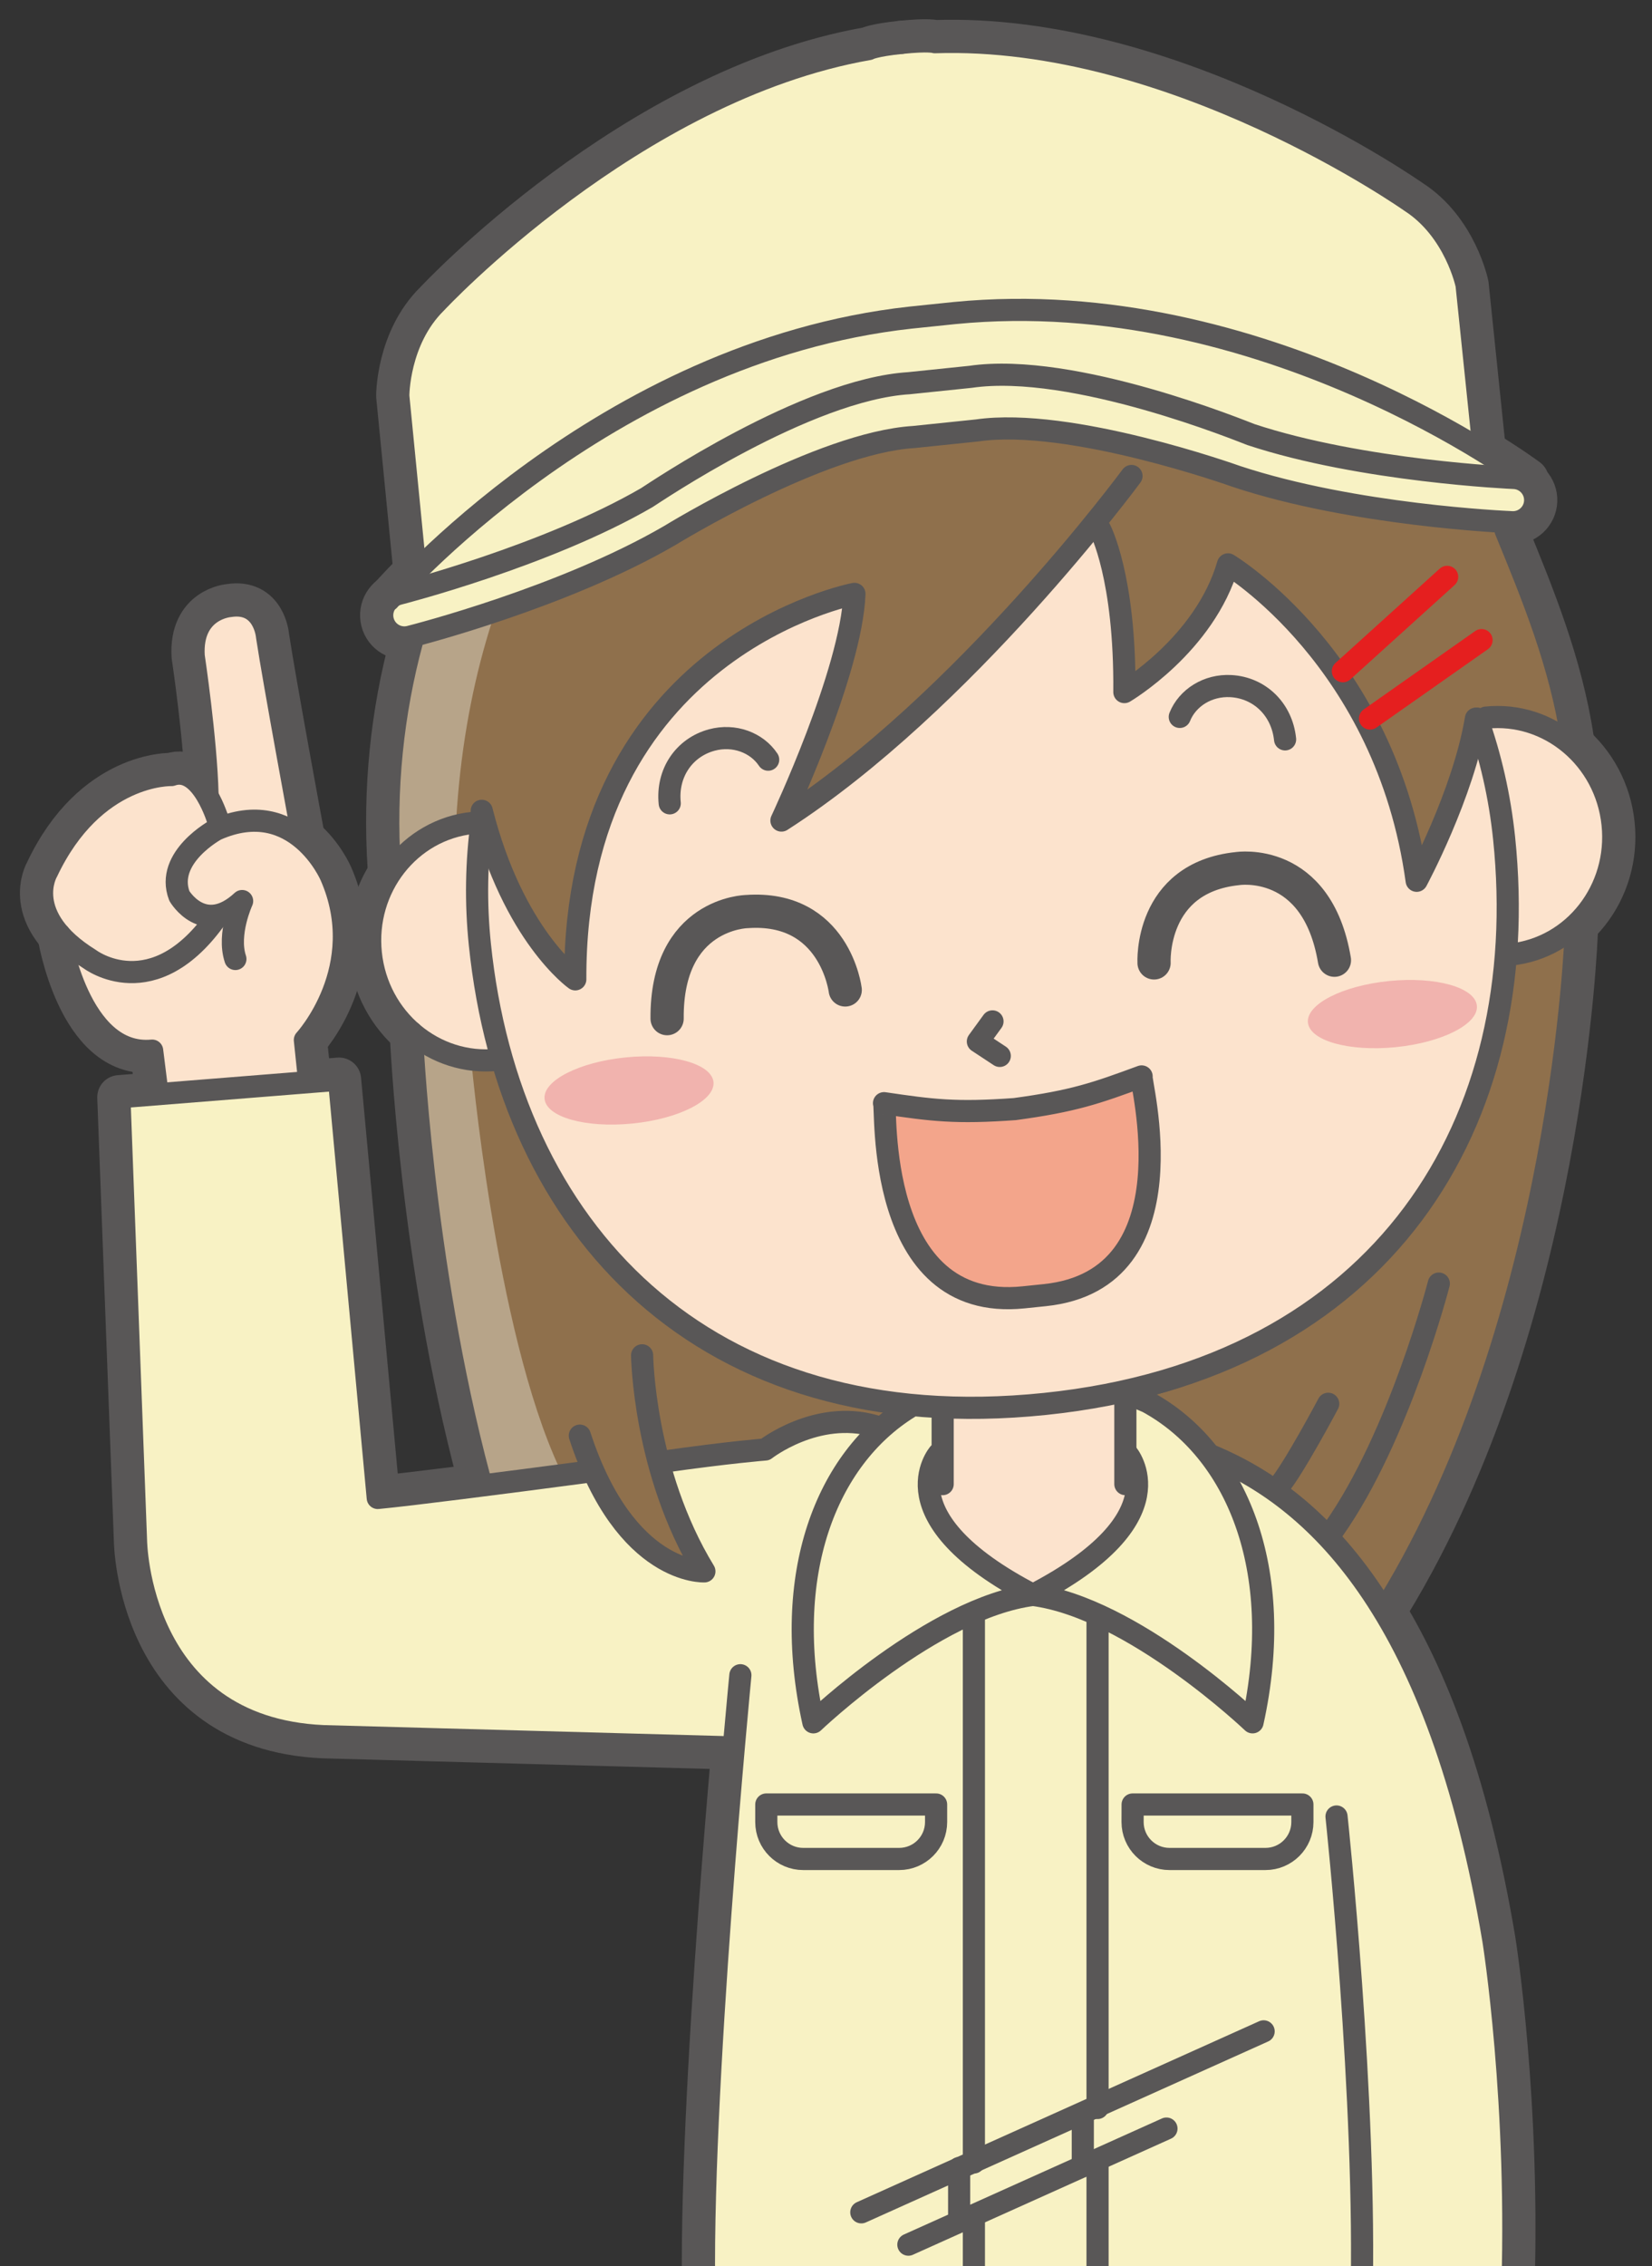 <?xml version="1.0" encoding="utf-8"?>
<!-- Generator: Adobe Illustrator 16.0.4, SVG Export Plug-In . SVG Version: 6.00 Build 0)  -->
<!DOCTYPE svg PUBLIC "-//W3C//DTD SVG 1.1//EN" "http://www.w3.org/Graphics/SVG/1.1/DTD/svg11.dtd">
<svg version="1.1" id="レイヤー_1" xmlns="http://www.w3.org/2000/svg" xmlns:xlink="http://www.w3.org/1999/xlink" x="0px"
	 y="0px" width="186.5px" height="255.689px" viewBox="0 0 186.5 255.689" enable-background="new 0 0 186.5 255.689"
	 xml:space="preserve">
<rect x="0" y="0" width="186.5" height="255.689" fill="#333333" stroke="none"/>
<g>
	<defs>
		<rect id="SVGID_1_" width="186.5" height="266"/>
	</defs>
	<clipPath id="SVGID_2_">
		<use xlink:href="#SVGID_1_"  overflow="visible"/>
	</clipPath>
	<g clip-path="url(#SVGID_2_)">
		<path fill="none" stroke="#595757" stroke-width="5" stroke-linecap="round" stroke-linejoin="round" d="M166.758,81.078
			c1.519,4.271,2.557,8.789,3.047,13.499c3.312,31.929-13.477,59.834-51.812,63.815c-38.751,4.021-60.503-19.88-63.817-51.812
			c-0.492-4.727-0.402-9.376,0.211-13.883"/>
		<g>
			<path fill="none" stroke="#595757" stroke-width="5" stroke-linecap="round" stroke-linejoin="round" d="M56.151,119.571
				c-7.122,0.741-13.52-4.642-14.287-12.025c-0.766-7.384,4.39-13.965,11.512-14.705"/>
			<path fill="none" stroke="#595757" stroke-width="5" stroke-linecap="round" stroke-linejoin="round" d="M170.537,107.694
				c7.124-0.738,12.28-7.321,11.512-14.704c-0.765-7.382-7.166-12.767-14.287-12.026"/>
		</g>
		<g>
			<polyline fill="none" stroke="#595757" stroke-width="5" stroke-linecap="round" stroke-linejoin="round" points="
				112.046,115.236 110.396,117.502 112.866,119.129 			"/>
		</g>
		<g>
			<path fill="none" stroke="#595757" stroke-width="5" stroke-linecap="round" stroke-linejoin="round" d="M75.608,90.632
				c-0.354-3.421,1.636-6.3,4.748-7.142c2.523-0.679,5.078,0.285,6.366,2.218"/>
			<path fill="none" stroke="#595757" stroke-width="5" stroke-linecap="round" stroke-linejoin="round" d="M145.078,83.417
				c-0.356-3.417-2.896-5.826-6.113-6.009c-2.607-0.146-4.912,1.318-5.776,3.474"/>
		</g>
		<g>
			<path fill="none" stroke="#595757" stroke-width="5" stroke-linecap="round" stroke-linejoin="round" d="M127.739,53.702
				c0,0-18.901,25.633-39.519,38.874c0,0,7.898-16.74,8.24-25.573c0,0-31.636,6.007-31.514,43.488c0,0-7.001-4.93-10.561-19.013"/>
			<path fill="none" stroke="#595757" stroke-width="5" stroke-linecap="round" stroke-linejoin="round" d="M124.191,59.726
				c0,0,2.857,5.358,2.742,18.356c0,0,9.077-5.34,11.699-14.408c0,0,17.869,10.709,21.301,35.697c0,0,5.27-9.763,6.688-18.288"/>
		</g>
		<g>
			
				<line fill="none" stroke="#595757" stroke-width="5" stroke-linecap="round" stroke-linejoin="round" x1="106.421" y1="159.426" x2="106.421" y2="167.44"/>
			
				<line fill="none" stroke="#595757" stroke-width="5" stroke-linecap="round" stroke-linejoin="round" x1="127.046" y1="158.065" x2="127.046" y2="167.44"/>
		</g>
		<path fill="none" stroke="#595757" stroke-width="5" stroke-linecap="round" stroke-linejoin="round" d="M102.596,158.811
			c-9.311,5.781-14.458,18.833-10.773,35.505c0,0,13.539-12.917,24.789-14.375"/>
		<path fill="none" stroke="#595757" stroke-width="5" stroke-linecap="round" stroke-linejoin="round" d="M105.986,164.003
			c0,0-6.25,7.188,10.625,15.938"/>
		<path fill="none" stroke="#595757" stroke-width="5" stroke-linecap="round" stroke-linejoin="round" d="M116.611,179.94
			c11.25,1.458,24.795,14.375,24.795,14.375c3.828-17.319-1.875-30.729-11.875-36.145l-1.782-0.757"/>
		<path fill="none" stroke="#595757" stroke-width="5" stroke-linecap="round" stroke-linejoin="round" d="M136.973,164.318
			c11.851,5.015,25.459,17.876,31.621,54.58c0,0,2.974,18.491,2.085,41.032h-16.982"/>
		<path fill="none" stroke="#595757" stroke-width="5" stroke-linecap="round" stroke-linejoin="round" d="M127.236,164.003
			c0,0,6.25,7.188-10.625,15.938"/>
		<path fill="none" stroke="#595757" stroke-width="5" stroke-linecap="round" stroke-linejoin="round" d="M169.971,59.849
			c3.057,7.438,6.196,15.105,7.471,23.552"/>
		<path fill="none" stroke="#595757" stroke-width="5" stroke-linecap="round" stroke-linejoin="round" d="M44,97.897
			c-0.577-8.877,0.34-17.499,2.524-25.561"/>
		<path fill="none" stroke="#595757" stroke-width="5" stroke-linecap="round" stroke-linejoin="round" d="M46.497,116.491
			c0,0,1.066,25.649,7.64,50.283"/>
		<path fill="none" stroke="#595757" stroke-width="5" stroke-linecap="round" stroke-linejoin="round" d="M177.893,105.047
			c0,0-1.4,43.458-21.098,75.8"/>
		<path fill="none" stroke="#595757" stroke-width="5" stroke-linecap="round" stroke-linejoin="round" d="M162.432,144.816
			c0,0-4.443,17.231-11.885,27.769"/>
		<path fill="none" stroke="#595757" stroke-width="5" stroke-linecap="round" stroke-linejoin="round" d="M149.946,158.378
			c0,0-3.97,7.474-5.625,9.375"/>
		
			<line fill="none" stroke="#E51F1F" stroke-width="5" stroke-linecap="round" stroke-linejoin="round" x1="163.374" y1="65.082" x2="151.602" y2="75.729"/>
		
			<line fill="none" stroke="#E51F1F" stroke-width="5" stroke-linecap="round" stroke-linejoin="round" x1="154.668" y1="81.066" x2="167.258" y2="72.22"/>
		<path fill="none" stroke="#595757" stroke-width="5" stroke-linecap="round" stroke-linejoin="round" d="M83.584,189.003
			c0,0-4.679,48.125-4.054,70.938h74.166c0.625-22.812-2.812-55-2.812-55"/>
		
			<line fill="none" stroke="#595757" stroke-width="5" stroke-linecap="round" stroke-linejoin="round" x1="109.946" y1="250.012" x2="109.946" y2="259.523"/>
		
			<line fill="none" stroke="#595757" stroke-width="5" stroke-linecap="round" stroke-linejoin="round" x1="108.281" y1="244.599" x2="108.281" y2="250.637"/>
		
			<line fill="none" stroke="#595757" stroke-width="5" stroke-linecap="round" stroke-linejoin="round" x1="109.946" y1="182.648" x2="109.946" y2="243.974"/>
		
			<line fill="none" stroke="#595757" stroke-width="5" stroke-linecap="round" stroke-linejoin="round" x1="123.906" y1="243.764" x2="123.906" y2="259.523"/>
		
			<line fill="none" stroke="#595757" stroke-width="5" stroke-linecap="round" stroke-linejoin="round" x1="122.241" y1="238.451" x2="122.241" y2="244.389"/>
		
			<line fill="none" stroke="#595757" stroke-width="5" stroke-linecap="round" stroke-linejoin="round" x1="123.906" y1="182.648" x2="123.906" y2="237.826"/>
		
			<line fill="none" stroke="#595757" stroke-width="5" stroke-linecap="round" stroke-linejoin="round" x1="97.236" y1="249.599" x2="142.656" y2="229.182"/>
		
			<line fill="none" stroke="#595757" stroke-width="5" stroke-linecap="round" stroke-linejoin="round" x1="102.549" y1="253.246" x2="131.685" y2="240.15"/>
		<path fill="none" stroke="#595757" stroke-width="5" stroke-linecap="round" stroke-linejoin="round" d="M127.861,205.565
			L127.861,205.565c0,2.303,1.87,4.168,4.17,4.168h10.83c2.305,0,4.17-1.865,4.17-4.168l0,0v-1.979h-19.165L127.861,205.565z"/>
		<path fill="none" stroke="#595757" stroke-width="5" stroke-linecap="round" stroke-linejoin="round" d="M86.51,205.565
			L86.51,205.565c0,2.303,1.865,4.168,4.168,4.168h10.831c2.3,0,4.17-1.865,4.17-4.168l0,0v-1.979H86.51V205.565z"/>
		<path fill="none" stroke="#595757" stroke-width="5" stroke-linecap="round" stroke-linejoin="round" d="M114.6,125.127
			c-6.724,0.49-9.377,0.137-14.8-0.663c0.342,0.051-1.211,23.667,15.757,21.904l2.402-0.249
			c16.968-1.763,10.596-24.554,10.923-24.674c-5.146,1.896-7.671,2.786-14.351,3.689"/>
		<path fill="none" stroke="#595757" stroke-width="5" stroke-linecap="round" stroke-linejoin="round" d="M130.285,108.636
			c0,0-0.527-9.61,9.422-10.639c0,0,8.975-1.412,10.942,10.336"/>
		<path fill="none" stroke="#595757" stroke-width="5" stroke-linecap="round" stroke-linejoin="round" d="M95.42,111.687
			c0,0-1.152-9.557-11.127-8.841c0,0-9.082,0.167-8.981,12.079"/>
		<path fill="none" stroke="#595757" stroke-width="5" stroke-linecap="round" stroke-linejoin="round" d="M66.068,166.086
			c-10.05,1.328-19.562,2.544-23.422,2.917l-4.375-47.188l-24.792,1.98l1.875,50c0,0,0.208,21.145,21.146,22.082l45.625,1.25"/>
		<path fill="none" stroke="#595757" stroke-width="5" stroke-linecap="round" stroke-linejoin="round" d="M74.806,164.919
			c7.528-1.072,11.591-1.385,11.591-1.385s5.781-4.531,12.344-2.656"/>
		<path fill="none" stroke="#595757" stroke-width="5" stroke-linecap="round" stroke-linejoin="round" d="M34.861,121.573
			l-0.443-4.237c0,0,7.5-8.125,2.916-18.542c0,0-3.958-9.167-12.916-5.208c0,0-5.835,3.125-4.168,7.5c0,0,2.709,4.636,7.084,0.573
			c0,0-1.708,3.694-0.761,6.536"/>
		<path fill="none" stroke="#595757" stroke-width="5" stroke-linecap="round" stroke-linejoin="round" d="M34.053,93.847
			c0,0-3.125-16.875-3.906-22.031c0,0-0.312-4.062-4.219-3.438c0,0-4.375,0.312-4.062,5.625c0,0,1.406,9.375,1.562,15.625"/>
		<path fill="none" stroke="#595757" stroke-width="5" stroke-linecap="round" stroke-linejoin="round" d="M24.678,92.753
			c0,0-1.875-6.562-5.312-5.312c0,0-8.75-0.312-14.062,10.938c0,0-2.969,5,4.844,9.844c0,0,7.188,5.469,14.375-4.844"/>
		<path fill="none" stroke="#595757" stroke-width="5" stroke-linecap="round" stroke-linejoin="round" d="M6.709,105.409
			c0,0,2.188,13.906,10.469,13.125l0.469,3.75"/>
		<path fill="none" stroke="#595757" stroke-width="5" stroke-linecap="round" stroke-linejoin="round" d="M72.49,152.909
			c0,0,0.156,13.125,7.031,24.375c0,0-8.906,0.469-14.062-15.312"/>
		<g>
			<path fill="none" stroke="#595757" stroke-width="5" stroke-linecap="round" stroke-linejoin="round" d="M46.829,63.638
				l-1.865-18.972c0,0-0.022-6.28,4.251-10.494c0,0,22.329-23.997,48.866-28.637c0,0,0.591-0.376,3.698-0.698"/>
			<path fill="none" stroke="#595757" stroke-width="5" stroke-linecap="round" stroke-linejoin="round" d="M167.446,50.276
				l-1.88-18.131c0,0-1.27-6.152-6.318-9.398c0,0-26.782-18.897-53.706-17.987c0,0-0.654-0.246-3.763,0.077"/>
		</g>
		<path fill="none" stroke="#595757" stroke-width="5" stroke-linecap="round" stroke-linejoin="round" d="M73.023,56.142
			C61.68,62.73,45.2,66.95,45.034,66.993c-1.338,0.338-2.147,1.699-1.808,3.037c0.337,1.338,1.698,2.148,3.036,1.809
			c0.702-0.178,17.314-4.426,29.331-11.409c0.227-0.139,17.08-10.476,27.556-11.125l7.148-0.74
			c10.493-1.531,29.108,5.125,29.297,5.192c13.257,4.386,30.391,5.132,31.113,5.162c1.377,0.056,2.544-1.016,2.601-2.395
			c0.056-1.379-1.019-2.544-2.396-2.601c-0.171-0.006-17.165-0.751-29.688-4.892c-0.747-0.27-20.032-8.215-31.66-6.516l-6.938,0.718
			C90.997,43.951,73.757,55.689,73.023,56.142z"/>
		<path fill="none" stroke="#595757" stroke-width="5" stroke-linecap="round" stroke-linejoin="round" d="M172.354,54.166
			c0,0-29.746-22.254-64.582-18.848l-4.974,0.516C68.007,39.656,43.9,67.713,43.9,67.713"/>
		<path fill="#8F704C" d="M177.212,83.905c0,0-2.378-50.944-52.891-61.079c0,0-34.439-10.852-63.349,22.179
			c0,0-19.602,21.374-16.424,53.247c0,0,4.624-5.354,9.556-4.769c0,0,6.094,12.716,10.503,16.81c0,0-2.429-32.737,31.7-42.905
			c0,0-2.237,13.17-7.032,24.407c0,0,19.717-14.265,34.965-32.198c0,0,2.703,6.315,2.645,17.79c0,0,8.953-4.549,11.975-13.192
			c0,0,18.426,12.948,21.094,34.452c0,0,4.446-7.588,6.992-17.281C166.945,81.365,173.928,79.535,177.212,83.905z"/>
		<path fill="#8F704C" d="M170.197,108.796l3.75-1.25l4.219-2.5c0,0,1.406,35.781-21.25,76.406c0,0-7.656-11.406-18.75-15.625
			c0,0-5.938-6.719-9.844-7.969C128.322,157.858,167.541,150.827,170.197,108.796z"/>
		<path fill="#8F704C" d="M102.697,159.421c0,0-36.875-4.062-45.625-39.688c0,0-7.344,1.094-10.312-2.656
			c0,0,1.406,31.719,7.449,50.469l12.083-1.043c0,0,5.417,9.373,13.333,10.418c0,0-4.791-7.295-4.791-12.5l11.666-0.625
			c0,0,6.876-4.795,12.709-3.125L102.697,159.421z"/>
		<path fill="#FCE3CD" d="M35.042,121.711l-0.364-4.271c0,0,9.531-10.781-0.781-23.906l-3.75-22.188c0,0-0.938-4.531-5-3.125
			c0,0-3.75,1.562-3.125,5.938l0.938,14.219l-2.344-1.562c0,0-8.125,0-13.125,7.656c0,0-4.688,6.094-0.312,11.875
			c0,0,0.469,9.844,9.688,12.188l0.938,4.531L35.042,121.711z"/>
		<path fill="#FCE3CD" d="M54.053,92.597c0,0-12.969,2.344-11.875,14.219c0,0,0.625,12.344,14.531,12.812
			c0,0,8.281,37.812,50,39.062l-0.156,8.438l-1.406,1.094c0,0,2.344,8.906,11.406,11.25c0,0,10.625-4.531,12.031-11.562
			l-1.562-0.625l0.312-10.156c0,0,41.406-9.531,42.812-49.531c0,0,14.844-2.969,11.25-17.031c0,0-1.875-10.781-13.906-9.531
			c0,0-2.344,10.469-6.875,17.031c0,0-7.969-29.062-21.719-34.219c0,0-4.062,9.844-11.406,14.062c0,0-1.094-13.125-3.594-19.219
			c0,0-23.125,27.031-35.312,33.125c0,0,7.656-19.219,7.656-24.688c0,0-30,5.625-31.25,42.812
			C64.99,109.94,55.928,100.253,54.053,92.597z"/>
		<path fill="#B7A489" d="M106.709,21.712c0,0-51.667,10.833-55.209,70.833l-7.083,4.792
			C44.417,97.337,37.959,32.546,106.709,21.712z"/>
		<path fill="#B7A489" d="M53.167,119.212c0,0,2.708,30.834,10,46.459l-8.958,1.875c0,0-7.188-27.188-7.449-50.469
			C46.76,117.077,50.458,119.629,53.167,119.212z"/>
		<path fill="#F8F2C4" d="M106.709,158.69l-0.312,6.25l-1.094,1.406c0,0-0.938,9.219,11.25,13.125c0,0,16.094-6.094,11.094-15
			l-0.312-7.344c0,0,5.469,1.25,10,7.031c0,0,36.25,10.938,33.125,95.625l-90.781,0.156c0,0,0.469-28.438,3.125-62.656
			l-47.344-1.719c0,0-19.375,1.094-20.312-24.531l-1.562-47.188l24.844-1.875l4.375,46.406l23.75-2.344
			c0,0,3.906,9.062,12.188,11.094c0,0-2.969-7.604-3.906-12.707l11.406-1.043c0,0,6.719-4.531,12.344-2.5l1.25-0.312
			C99.834,160.565,102.178,157.44,106.709,158.69z"/>
		<path fill="#F3A58B" d="M114.565,125.09c-6.724,0.488-9.38,0.137-14.802-0.663c0.342,0.05-1.209,23.666,15.759,21.905l2.397-0.249
			c16.971-1.763,10.601-24.556,10.926-24.675c-5.145,1.896-7.669,2.785-14.352,3.688"/>
		<path fill="#F8F2C4" d="M44.299,67.137c0,0-2.031,0.312-0.469,3.438l2.268,1.316l8.515-2.722l11.25-4.062
			c0,0,24.842-14.688,40.154-15.938c0,0,18.75-2.344,35,5.156c0,0,29.844,7.344,32.347,2.656c0,0,1.406-2.344-2.19-3.438
			l-3.747-3.125l-1.719-19.688c0,0-0.472-5.625-14.378-13.594c0,0-27.031-14.062-48.906-12.344c0,0-34.843,6.25-55.312,31.562
			c0,0-3.125,5.157-1.874,10l1.874,17.657L44.299,67.137z"/>
		<path fill="none" stroke="#595757" stroke-width="2.5" stroke-linecap="round" stroke-linejoin="round" d="M166.758,81.078
			c1.519,4.271,2.557,8.789,3.047,13.499c3.312,31.929-13.477,59.834-51.812,63.815c-38.751,4.021-60.503-19.88-63.817-51.812
			c-0.492-4.727-0.402-9.376,0.211-13.883"/>
		<g>
			<path fill="none" stroke="#595757" stroke-width="2.5" stroke-linecap="round" stroke-linejoin="round" d="M56.151,119.571
				c-7.122,0.741-13.52-4.642-14.287-12.025c-0.766-7.384,4.39-13.965,11.512-14.705"/>
			<path fill="none" stroke="#595757" stroke-width="2.5" stroke-linecap="round" stroke-linejoin="round" d="M170.537,107.694
				c7.124-0.738,12.28-7.321,11.512-14.704c-0.765-7.382-7.166-12.767-14.287-12.026"/>
		</g>
		<g>
			<polyline fill="none" stroke="#595757" stroke-width="2.5" stroke-linecap="round" stroke-linejoin="round" points="
				112.046,115.236 110.396,117.502 112.866,119.129 			"/>
		</g>
		<g>
			<path fill="none" stroke="#595757" stroke-width="2.5" stroke-linecap="round" stroke-linejoin="round" d="M75.608,90.632
				c-0.354-3.421,1.636-6.3,4.748-7.142c2.523-0.679,5.078,0.285,6.366,2.218"/>
			<path fill="none" stroke="#595757" stroke-width="2.5" stroke-linecap="round" stroke-linejoin="round" d="M145.078,83.417
				c-0.356-3.417-2.896-5.826-6.113-6.009c-2.607-0.146-4.912,1.318-5.776,3.474"/>
		</g>
		<g>
			<path fill="none" stroke="#595757" stroke-width="2.5" stroke-linecap="round" stroke-linejoin="round" d="M127.739,53.702
				c0,0-18.901,25.633-39.519,38.874c0,0,7.898-16.74,8.24-25.573c0,0-31.636,6.007-31.514,43.488c0,0-7.001-4.93-10.561-19.013"/>
			<path fill="none" stroke="#595757" stroke-width="2.5" stroke-linecap="round" stroke-linejoin="round" d="M124.191,59.726
				c0,0,2.857,5.358,2.742,18.356c0,0,9.077-5.34,11.699-14.408c0,0,17.869,10.709,21.301,35.697c0,0,5.27-9.763,6.688-18.288"/>
		</g>
		<g>
			
				<line fill="none" stroke="#595757" stroke-width="2.5" stroke-linecap="round" stroke-linejoin="round" x1="106.421" y1="159.426" x2="106.421" y2="167.44"/>
			
				<line fill="none" stroke="#595757" stroke-width="2.5" stroke-linecap="round" stroke-linejoin="round" x1="127.046" y1="158.065" x2="127.046" y2="167.44"/>
		</g>
		<path fill="none" stroke="#595757" stroke-width="2.5" stroke-linecap="round" stroke-linejoin="round" d="M102.596,158.811
			c-9.311,5.781-14.458,18.833-10.773,35.505c0,0,13.539-12.917,24.789-14.375"/>
		<path fill="none" stroke="#595757" stroke-width="2.5" stroke-linecap="round" stroke-linejoin="round" d="M105.986,164.003
			c0,0-6.25,7.188,10.625,15.938"/>
		<path fill="none" stroke="#595757" stroke-width="2.5" stroke-linecap="round" stroke-linejoin="round" d="M116.611,179.94
			c11.25,1.458,24.795,14.375,24.795,14.375c3.828-17.319-1.875-30.729-11.875-36.145l-1.782-0.757"/>
		<path fill="none" stroke="#595757" stroke-width="2.5" stroke-linecap="round" stroke-linejoin="round" d="M136.973,164.318
			c11.851,5.015,25.459,17.876,31.621,54.58c0,0,2.974,18.491,2.085,41.032h-16.982"/>
		<path fill="none" stroke="#595757" stroke-width="2.5" stroke-linecap="round" stroke-linejoin="round" d="M127.236,164.003
			c0,0,6.25,7.188-10.625,15.938"/>
		<path fill="none" stroke="#595757" stroke-width="2.5" stroke-linecap="round" stroke-linejoin="round" d="M169.971,59.849
			c3.057,7.438,6.196,15.105,7.471,23.552"/>
		<path fill="none" stroke="#595757" stroke-width="2.5" stroke-linecap="round" stroke-linejoin="round" d="M44,97.897
			c-0.577-8.877,0.34-17.499,2.524-25.561"/>
		<path fill="none" stroke="#595757" stroke-width="2.5" stroke-linecap="round" stroke-linejoin="round" d="M46.497,116.491
			c0,0,1.066,25.649,7.64,50.283"/>
		<path fill="none" stroke="#595757" stroke-width="2.5" stroke-linecap="round" stroke-linejoin="round" d="M177.893,105.047
			c0,0-1.4,43.458-21.098,75.8"/>
		<path fill="none" stroke="#595757" stroke-width="2.5" stroke-linecap="round" stroke-linejoin="round" d="M162.432,144.816
			c0,0-4.443,17.231-11.885,27.769"/>
		<path fill="none" stroke="#595757" stroke-width="2.5" stroke-linecap="round" stroke-linejoin="round" d="M149.946,158.378
			c0,0-3.97,7.474-5.625,9.375"/>
		
			<line fill="none" stroke="#E51F1F" stroke-width="2.5" stroke-linecap="round" stroke-linejoin="round" x1="163.374" y1="65.082" x2="151.602" y2="75.729"/>
		
			<line fill="none" stroke="#E51F1F" stroke-width="2.5" stroke-linecap="round" stroke-linejoin="round" x1="154.668" y1="81.066" x2="167.258" y2="72.22"/>
		<path fill="none" stroke="#595757" stroke-width="2.5" stroke-linecap="round" stroke-linejoin="round" d="M83.584,189.003
			c0,0-4.679,48.125-4.054,70.938h74.166c0.625-22.812-2.812-55-2.812-55"/>
		
			<line fill="none" stroke="#595757" stroke-width="2.5" stroke-linecap="round" stroke-linejoin="round" x1="109.946" y1="250.012" x2="109.946" y2="259.523"/>
		
			<line fill="none" stroke="#595757" stroke-width="2.5" stroke-linecap="round" stroke-linejoin="round" x1="108.281" y1="244.599" x2="108.281" y2="250.637"/>
		
			<line fill="none" stroke="#595757" stroke-width="2.5" stroke-linecap="round" stroke-linejoin="round" x1="109.946" y1="182.648" x2="109.946" y2="243.974"/>
		
			<line fill="none" stroke="#595757" stroke-width="2.5" stroke-linecap="round" stroke-linejoin="round" x1="123.906" y1="243.764" x2="123.906" y2="259.523"/>
		
			<line fill="none" stroke="#595757" stroke-width="2.5" stroke-linecap="round" stroke-linejoin="round" x1="122.241" y1="238.451" x2="122.241" y2="244.389"/>
		
			<line fill="none" stroke="#595757" stroke-width="2.5" stroke-linecap="round" stroke-linejoin="round" x1="123.906" y1="182.648" x2="123.906" y2="237.826"/>
		
			<line fill="none" stroke="#595757" stroke-width="2.5" stroke-linecap="round" stroke-linejoin="round" x1="97.236" y1="249.599" x2="142.656" y2="229.182"/>
		
			<line fill="none" stroke="#595757" stroke-width="2.5" stroke-linecap="round" stroke-linejoin="round" x1="102.549" y1="253.246" x2="131.685" y2="240.15"/>
		<path fill="none" stroke="#595757" stroke-width="2.5" stroke-linecap="round" stroke-linejoin="round" d="M127.861,205.565
			L127.861,205.565c0,2.303,1.87,4.168,4.17,4.168h10.83c2.305,0,4.17-1.865,4.17-4.168l0,0v-1.979h-19.165L127.861,205.565z"/>
		<path fill="none" stroke="#595757" stroke-width="2.5" stroke-linecap="round" stroke-linejoin="round" d="M86.51,205.565
			L86.51,205.565c0,2.303,1.865,4.168,4.168,4.168h10.831c2.3,0,4.17-1.865,4.17-4.168l0,0v-1.979H86.51V205.565z"/>
		<path fill="none" stroke="#595757" stroke-width="2.5" stroke-linecap="round" stroke-linejoin="round" d="M114.6,125.127
			c-6.724,0.49-9.377,0.137-14.8-0.663c0.342,0.051-1.211,23.667,15.757,21.904l2.402-0.249
			c16.968-1.763,10.596-24.554,10.923-24.674c-5.146,1.896-7.671,2.786-14.351,3.689"/>
		
			<ellipse transform="matrix(0.995 -0.099 0.099 0.995 -11.87 7.669)" fill="#F1B3AE" cx="71.06" cy="123.01" rx="9.583" ry="3.75"/>
		<path fill="#F1B3AE" d="M166.73,113.46c0.205,2.061-3.898,4.156-9.162,4.684c-5.269,0.524-9.705-0.721-9.912-2.779
			c-0.203-2.061,3.901-4.159,9.165-4.684C162.088,110.153,166.523,111.398,166.73,113.46z"/>
		<path fill="none" stroke="#595757" stroke-width="3.75" stroke-linecap="round" stroke-linejoin="round" d="M130.285,108.636
			c0,0-0.527-9.61,9.422-10.639c0,0,8.975-1.412,10.942,10.336"/>
		<path fill="none" stroke="#595757" stroke-width="3.75" stroke-linecap="round" stroke-linejoin="round" d="M95.42,111.687
			c0,0-1.152-9.557-11.127-8.841c0,0-9.082,0.167-8.981,12.079"/>
		<path fill="none" stroke="#595757" stroke-width="2.5" stroke-linecap="round" stroke-linejoin="round" d="M66.068,166.086
			c-10.05,1.328-19.562,2.544-23.422,2.917l-4.375-47.188l-24.792,1.98l1.875,50c0,0,0.208,21.145,21.146,22.082l45.625,1.25"/>
		<path fill="none" stroke="#595757" stroke-width="2.5" stroke-linecap="round" stroke-linejoin="round" d="M74.806,164.919
			c7.528-1.072,11.591-1.385,11.591-1.385s5.781-4.531,12.344-2.656"/>
		<path fill="none" stroke="#595757" stroke-width="2.5" stroke-linecap="round" stroke-linejoin="round" d="M34.861,121.573
			l-0.443-4.237c0,0,7.5-8.125,2.916-18.542c0,0-3.958-9.167-12.916-5.208c0,0-5.835,3.125-4.168,7.5c0,0,2.709,4.636,7.084,0.573
			c0,0-1.708,3.694-0.761,6.536"/>
		<path fill="none" stroke="#595757" stroke-width="2.5" stroke-linecap="round" stroke-linejoin="round" d="M34.053,93.847
			c0,0-3.125-16.875-3.906-22.031c0,0-0.312-4.062-4.219-3.438c0,0-4.375,0.312-4.062,5.625c0,0,1.406,9.375,1.562,15.625"/>
		<path fill="none" stroke="#595757" stroke-width="2.5" stroke-linecap="round" stroke-linejoin="round" d="M24.678,92.753
			c0,0-1.875-6.562-5.312-5.312c0,0-8.75-0.312-14.062,10.938c0,0-2.969,5,4.844,9.844c0,0,7.188,5.469,14.375-4.844"/>
		<path fill="none" stroke="#595757" stroke-width="2.5" stroke-linecap="round" stroke-linejoin="round" d="M6.709,105.409
			c0,0,2.188,13.906,10.469,13.125l0.469,3.75"/>
		<path fill="none" stroke="#595757" stroke-width="2.5" stroke-linecap="round" stroke-linejoin="round" d="M72.49,152.909
			c0,0,0.156,13.125,7.031,24.375c0,0-8.906,0.469-14.062-15.312"/>
		<g>
			<path fill="none" stroke="#595757" stroke-width="2.5" stroke-linecap="round" stroke-linejoin="round" d="M46.829,63.638
				l-1.865-18.972c0,0-0.022-6.28,4.251-10.494c0,0,22.329-23.997,48.866-28.637c0,0,0.591-0.376,3.698-0.698"/>
			<path fill="none" stroke="#595757" stroke-width="2.5" stroke-linecap="round" stroke-linejoin="round" d="M167.446,50.276
				l-1.88-18.131c0,0-1.27-6.152-6.318-9.398c0,0-26.782-18.897-53.706-17.987c0,0-0.654-0.246-3.763,0.077"/>
		</g>
		<path fill="none" stroke="#595757" stroke-width="2.5" stroke-linecap="round" stroke-linejoin="round" d="M73.023,56.142
			C61.68,62.73,45.2,66.95,45.034,66.993c-1.338,0.338-2.147,1.699-1.808,3.037c0.337,1.338,1.698,2.148,3.036,1.809
			c0.702-0.178,17.314-4.426,29.331-11.409c0.227-0.139,17.08-10.476,27.556-11.125l7.148-0.74
			c10.493-1.531,29.108,5.125,29.297,5.192c13.257,4.386,30.391,5.132,31.113,5.162c1.377,0.056,2.544-1.016,2.601-2.395
			c0.056-1.379-1.019-2.544-2.396-2.601c-0.171-0.006-17.165-0.751-29.688-4.892c-0.747-0.27-20.032-8.215-31.66-6.516l-6.938,0.718
			C90.997,43.951,73.757,55.689,73.023,56.142z"/>
		<path fill="none" stroke="#595757" stroke-width="2.5" stroke-linecap="round" stroke-linejoin="round" d="M172.354,54.166
			c0,0-29.746-22.254-64.582-18.848l-4.974,0.516C68.007,39.656,43.9,67.713,43.9,67.713"/>
	</g>
</g>
<g>
</g>
<g>
</g>
<g>
</g>
<g>
</g>
<g>
</g>
<g>
</g>
<g>
</g>
<g>
</g>
<g>
</g>
<g>
</g>
<g>
</g>
<g>
</g>
</svg>
